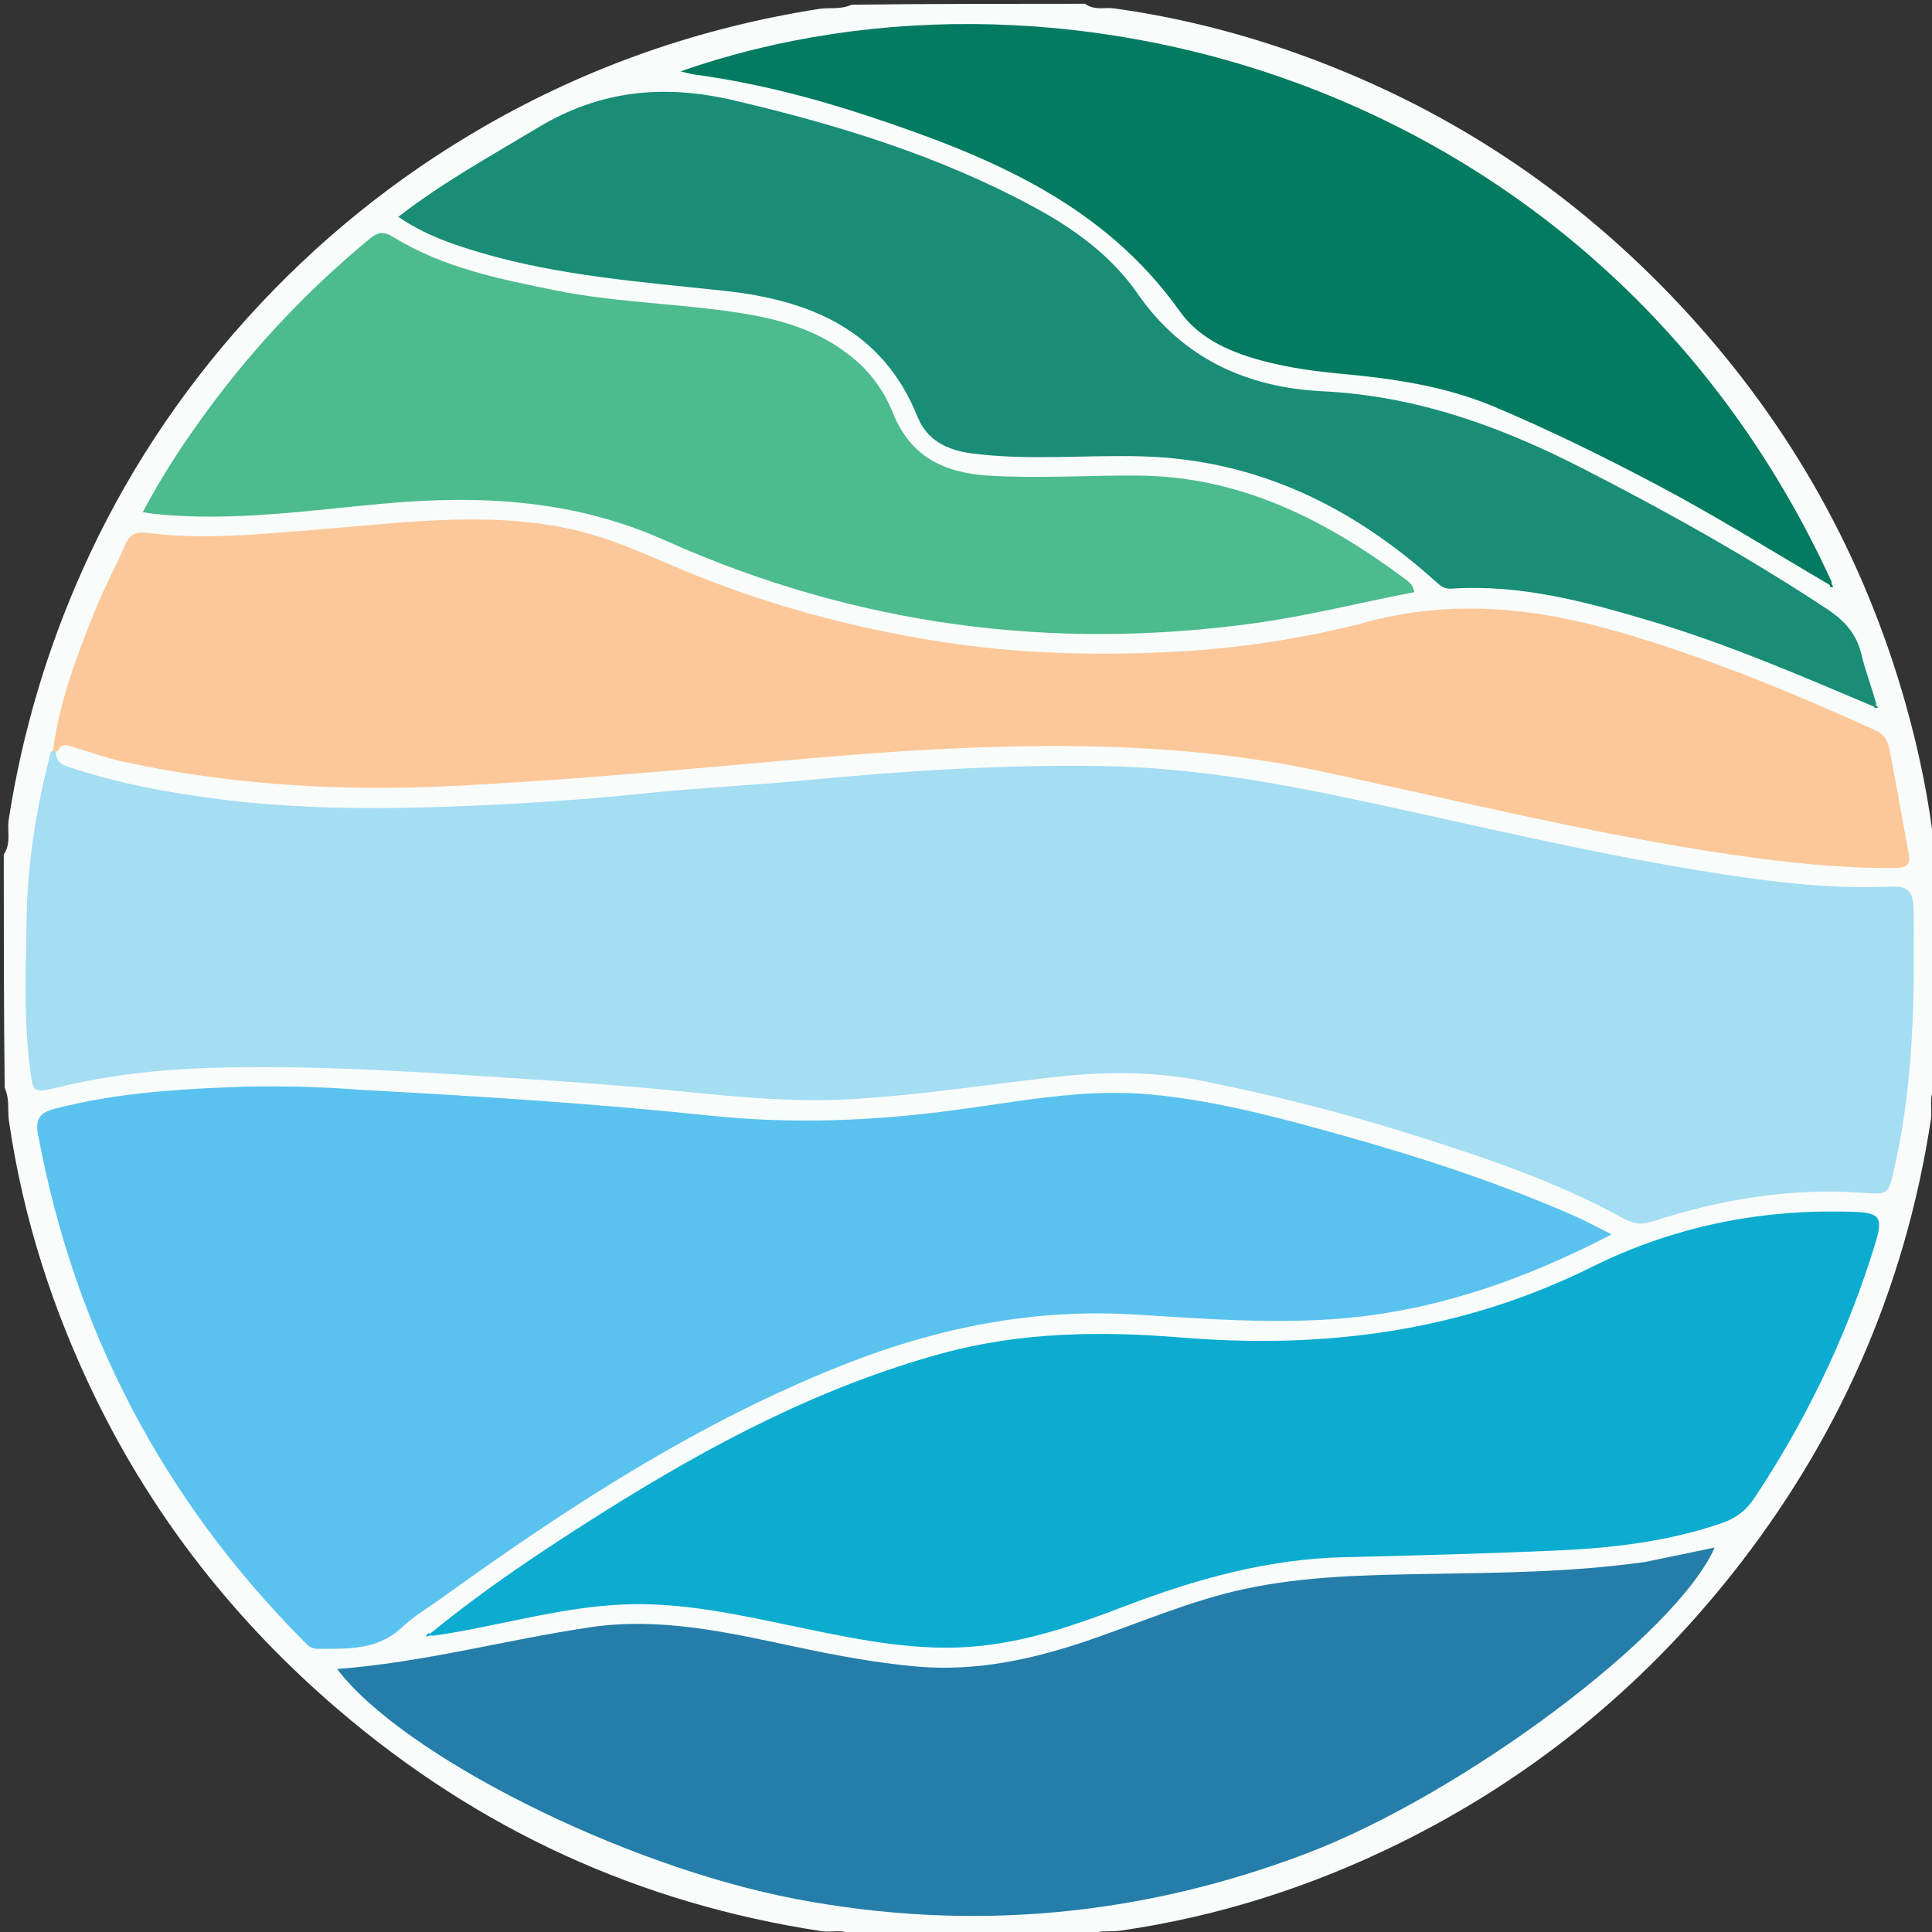 <svg version="1.1" id="Layer_1" xmlns="http://www.w3.org/2000/svg" xmlns:xlink="http://www.w3.org/1999/xlink" x="0px" y="0px"
	 width="100%" viewBox="0 0 512 512" enable-background="new 0 0 512 512" xml:space="preserve">
<rect x="0" y="0" width="512" height="512" fill="#333333" stroke="none"/>
<path fill="#F8FCFB" opacity="1" stroke="none" 
	d="
M512.755,225.71 
	C513,246.354 513,266.708 513,287.531 
	C510.955,290.646 512.144,293.807 511.702,296.703 
	C504.841,341.679 487.054,381.846 458.789,417.407 
	C434.695,447.722 405.293,471.565 370.543,488.639 
	C347.238,500.091 322.728,507.914 296.956,511.644 
	C294.161,512.048 291.279,511.385 288.29,512.755 
	C267.646,513 247.292,513 226.469,513 
	C223.505,511.019 220.521,512.208 217.786,511.792 
	C169.464,504.454 126.775,484.863 89.66,453.096 
	C62.622,429.954 40.976,402.561 25.354,370.557 
	C13.962,347.219 6.086,322.732 2.356,296.957 
	C1.952,294.162 2.615,291.279 1.245,288.291 
	C1,267.646 1,247.292 1,226.469 
	C3.045,223.355 1.846,220.193 2.295,217.297 
	C5.86,194.291 12.383,172.218 21.908,150.954 
	C32.901,126.413 47.522,104.241 65.462,84.363 
	C83.745,64.105 104.765,47.06 128.507,33.404 
	C156.111,17.528 185.625,7.301 217.044,2.362 
	C219.84,1.923 222.722,2.615 225.71,1.245 
	C246.354,1 266.708,1 287.531,1 
	C290.145,2.871 292.81,1.88 295.21,2.214 
	C317.948,5.374 339.737,11.748 360.763,20.921 
	C394.078,35.455 422.855,56.394 447.308,83.1 
	C474.721,113.037 494.08,147.634 505.09,186.817 
	C508.65,199.488 511.28,212.313 512.755,225.71 
z"/>
<path fill="#A5DDF2" opacity="1" stroke="none" 
	d="
M14.762,198.975 
	C14.793,201.556 15.926,202.493 17.985,203.184 
	C31.425,207.694 45.283,210.218 59.296,211.942 
	C77.992,214.244 96.797,214.469 115.582,213.887 
	C134.322,213.307 153.035,212.127 171.703,210.172 
	C185.229,208.756 198.842,208.184 212.382,206.879 
	C239.028,204.312 265.705,202.573 292.489,203.022 
	C315.992,203.416 339.005,207.532 361.888,212.456 
	C391.231,218.77 420.433,225.811 450.065,230.652 
	C466.925,233.407 483.922,235.722 501.098,234.97 
	C505.742,234.767 507.037,236.341 507.101,240.911 
	C507.426,263.881 507.194,286.767 502.066,309.342 
	C500.415,316.609 500.693,316.588 493.178,316.073 
	C474.173,314.77 455.75,317.899 437.745,323.759 
	C434.772,324.727 432.617,324.217 429.908,322.725 
	C412.038,312.883 392.734,306.524 373.385,300.425 
	C355.491,294.784 337.298,290.203 318.889,286.491 
	C305.396,283.77 291.989,283.966 278.326,285.549 
	C260.879,287.57 243.507,290.2 225.916,291.272 
	C206.872,292.432 188.192,289.811 169.384,288.167 
	C160.294,287.372 151.191,286.693 142.085,286.103 
	C113.051,284.224 84.022,282.086 54.89,283.029 
	C41.765,283.454 28.763,284.949 15.969,288.014 
	C8.403,289.827 8.782,289.775 7.849,282.237 
	C6.266,269.441 6.875,256.631 7.04,243.836 
	C7.232,228.86 9.609,214.115 13.471,199.287 
	C13.953,198.865 14.223,198.743 14.762,198.975 
z"/>
<path fill="#5AC2EE" opacity="1" stroke="none" 
	d="
M96.071,288.845 
	C127.287,290.516 157.99,292.491 188.608,295.691 
	C209.392,297.863 230.121,297.111 250.855,294.473 
	C268.812,292.188 286.727,288.328 304.955,290.044 
	C322.383,291.685 339.276,296.26 356.092,300.974 
	C376.931,306.815 397.466,313.55 417.304,322.268 
	C420.465,323.657 423.499,325.334 427.1,327.132 
	C407.531,337.264 387.831,344.723 366.637,348.081 
	C344.543,351.582 322.481,349.658 300.394,348.345 
	C274.359,346.798 249.387,351.638 225.199,361.036 
	C185.903,376.305 150.934,399.075 116.958,423.561 
	C113.446,426.091 109.642,428.319 106.518,431.264 
	C99.988,437.421 92.019,436.929 84.065,436.947 
	C82.141,436.951 81.115,435.559 79.965,434.395 
	C42.969,396.963 19.702,352.372 10.073,300.621 
	C9.29,296.411 10.66,294.826 14.682,293.789 
	C29.611,289.937 44.85,288.759 60.141,288.149 
	C71.952,287.679 83.784,287.894 96.071,288.845 
z"/>
<path fill="#FCC899" opacity="1" stroke="none" 
	d="
M15.285,199.087 
	C14.81,199.261 14.59,199.192 14.026,199.055 
	C15.737,185.921 20.39,173.646 25.315,161.482 
	C27.683,155.632 30.705,150.049 33.234,144.259 
	C34.462,141.447 36.265,140.847 39.164,141.223 
	C53.779,143.117 68.347,141.578 82.929,140.446 
	C105.43,138.699 127.957,135.385 150.471,140.036 
	C161.28,142.27 171.262,147.025 181.39,151.233 
	C203.146,160.271 225.698,166.334 248.943,170.009 
	C269.086,173.194 289.375,173.766 309.658,172.806 
	C327.583,171.957 345.398,169.322 362.741,164.714 
	C385.081,158.78 406.829,161.078 428.565,167.343 
	C452.129,174.134 474.729,183.404 497.015,193.533 
	C499.574,194.696 500.372,196.677 500.807,198.939 
	C502.563,208.062 504.156,217.216 505.852,226.351 
	C506.412,229.366 504.994,230.017 502.27,230.035 
	C487.769,230.128 473.4,228.608 459.093,226.512 
	C422.101,221.093 385.838,212.024 349.319,204.256 
	C317.959,197.586 286.242,196.943 254.465,198.268 
	C232.909,199.166 211.393,201.255 189.889,203.159 
	C166.559,205.226 143.239,207.133 119.829,208.299 
	C90.43,209.764 61.413,208.088 32.668,201.861 
	C28.298,200.915 24.066,199.339 19.755,198.11 
	C18.272,197.688 16.57,196.482 15.285,199.087 
z"/>
<path fill="#0BACD0" opacity="1" stroke="none" 
	d="
M113.844,433.054 
	C128.51,421.03 144.169,410.631 160.078,400.625 
	C188.198,382.94 217.355,367.493 249.682,358.66 
	C270.621,352.938 291.859,352.73 313.146,354.465 
	C351.076,357.556 387.348,352.897 421.902,335.739 
	C442.054,325.732 463.887,320.863 486.587,321.063 
	C499.549,321.178 499.645,321.404 495.702,333.553 
	C488.363,356.168 478.03,377.32 464.848,397.116 
	C462.687,400.362 460.023,402.345 456.408,403.599 
	C441.931,408.62 426.901,410.294 411.744,410.94 
	C393.276,411.726 374.794,412.245 356.313,412.667 
	C336.047,413.129 316.939,418.445 298.169,425.629 
	C285.904,430.323 273.511,434.667 260.297,436.135 
	C244.114,437.932 228.469,434.715 212.815,431.481 
	C196.837,428.181 180.891,424.396 164.432,425.235 
	C149.759,425.983 135.551,429.888 121.15,432.472 
	C119.185,432.825 117.216,433.152 114.833,433.484 
	C114.241,433.426 114.064,433.376 113.844,433.054 
z"/>
<path fill="#247EA9" opacity="1" stroke="none" 
	d="
M435.932,413.943 
	C442.365,412.64 448.363,411.38 454.397,410.112 
	C444.39,433.023 387.746,475.489 345.898,491.317 
	C302.015,507.915 256.901,512.028 210.85,503.239 
	C164.615,494.415 106.53,465.006 89.334,442.305 
	C112.093,440.592 133.953,434.593 156.258,431.258 
	C174.745,428.494 192.734,432.553 210.664,436.386 
	C221.253,438.65 231.876,440.644 242.669,441.626 
	C258.769,443.092 274.105,439.671 289.191,434.461 
	C302.703,429.794 315.88,424.068 329.928,421.07 
	C345.821,417.678 362.005,417.391 378.156,417.118 
	C397.315,416.794 416.473,416.674 435.932,413.943 
z"/>
<path fill="#4CBB8D" opacity="1" stroke="none" 
	d="
M229.232,97.796 
	C232.56,101.405 234.968,105.236 236.627,109.42 
	C241.226,121.026 250.26,125.342 262.078,126.056 
	C275.248,126.853 288.387,125.939 301.54,126.032 
	C328.458,126.224 351.031,137.588 371.988,153.167 
	C373.12,154.009 374.521,154.819 374.822,156.924 
	C360.966,159.553 347.323,163.061 333.363,165.029 
	C278.915,172.705 226.394,165.679 176.252,143.205 
	C152.078,132.371 127.209,131.128 101.473,133.477 
	C81.447,135.305 61.422,138.265 41.201,136.22 
	C40.253,136.124 39.314,135.949 37.835,135.733 
	C43.063,125.805 49.015,116.839 55.418,108.169 
	C67.749,91.473 81.938,76.538 97.946,63.306 
	C100.239,61.41 101.7,61.276 104.322,62.884 
	C117.478,70.95 132.358,73.962 147.228,76.959 
	C163.586,80.255 180.325,80.409 196.749,83.045 
	C208.724,84.966 220.096,88.579 229.232,97.796 
z"/>
<path fill="#198D76" opacity="1" stroke="none" 
	d="
M496.828,187.349 
	C477.199,179.05 457.816,170.672 437.541,164.611 
	C420.278,159.45 402.925,154.783 384.632,156.001 
	C382.721,156.129 381.697,155.217 380.395,154.045 
	C358.308,134.161 332.967,121.81 302.767,120.941 
	C287.63,120.506 272.46,122.129 257.343,120.133 
	C250.943,119.288 245.611,116.572 243.178,110.503 
	C233.84,87.212 214.377,79.48 191.762,77.048 
	C170.083,74.717 148.321,73.125 127.267,66.933 
	C119.804,64.738 112.47,62.192 105.548,57.467 
	C117.4,48.28 130.068,41.348 142.448,33.879 
	C159.007,23.888 175.882,22.234 194.552,26.615 
	C222.225,33.109 249.11,41.368 274.175,54.967 
	C284.827,60.746 294.507,67.772 301.505,77.857 
	C313.386,94.979 330.45,102.713 350.471,103.688 
	C375.193,104.892 397.586,112.951 419.26,124.058 
	C441.494,135.451 463.277,147.588 484.14,161.369 
	C488.66,164.355 491.916,167.798 493.22,173.173 
	C494.275,177.523 495.864,181.742 497.215,186.407 
	C497.166,186.957 497.118,187.118 496.828,187.349 
z"/>
<path fill="#037B60" opacity="1" stroke="none" 
	d="
M485.065,155.113 
	C469.573,146.027 454.489,136.598 438.746,128.294 
	C424.773,120.923 410.622,113.96 396.048,107.815 
	C382.951,102.292 369.207,100.323 355.261,99.037 
	C348.625,98.425 342.031,97.521 335.569,95.876 
	C326.674,93.611 318.024,90.054 312.683,82.53 
	C292.354,53.891 262.122,41.399 230.552,30.91 
	C215.381,25.869 199.93,21.909 184.055,19.749 
	C182.918,19.595 181.808,19.247 180.361,18.914 
	C283.542,-17.2 425.621,23.683 485.403,154.19 
	C485.441,154.699 485.38,154.865 485.065,155.113 
z"/>
<path fill="#0BACD0" opacity="1" stroke="none" 
	d="
M114.266,433.3 
	C113.869,433.549 113.321,433.622 112.772,433.695 
	C112.947,433.428 113.123,433.16 113.55,432.837 
	C113.802,432.781 114.114,433.125 114.266,433.3 
z"/>
<path fill="#198D76" opacity="1" stroke="none" 
	d="
M497.055,186.95 
	C497.936,187.352 498.027,187.716 496.758,187.567 
	C496.585,187.419 496.897,187.104 497.055,186.95 
z"/>
<path fill="#037B60" opacity="1" stroke="none" 
	d="
M485.327,154.694 
	C485.594,154.908 485.685,155.283 485.776,155.658 
	C485.53,155.668 485.285,155.678 484.926,155.44 
	C484.812,155.193 485.151,154.856 485.327,154.694 
z"/>
</svg>